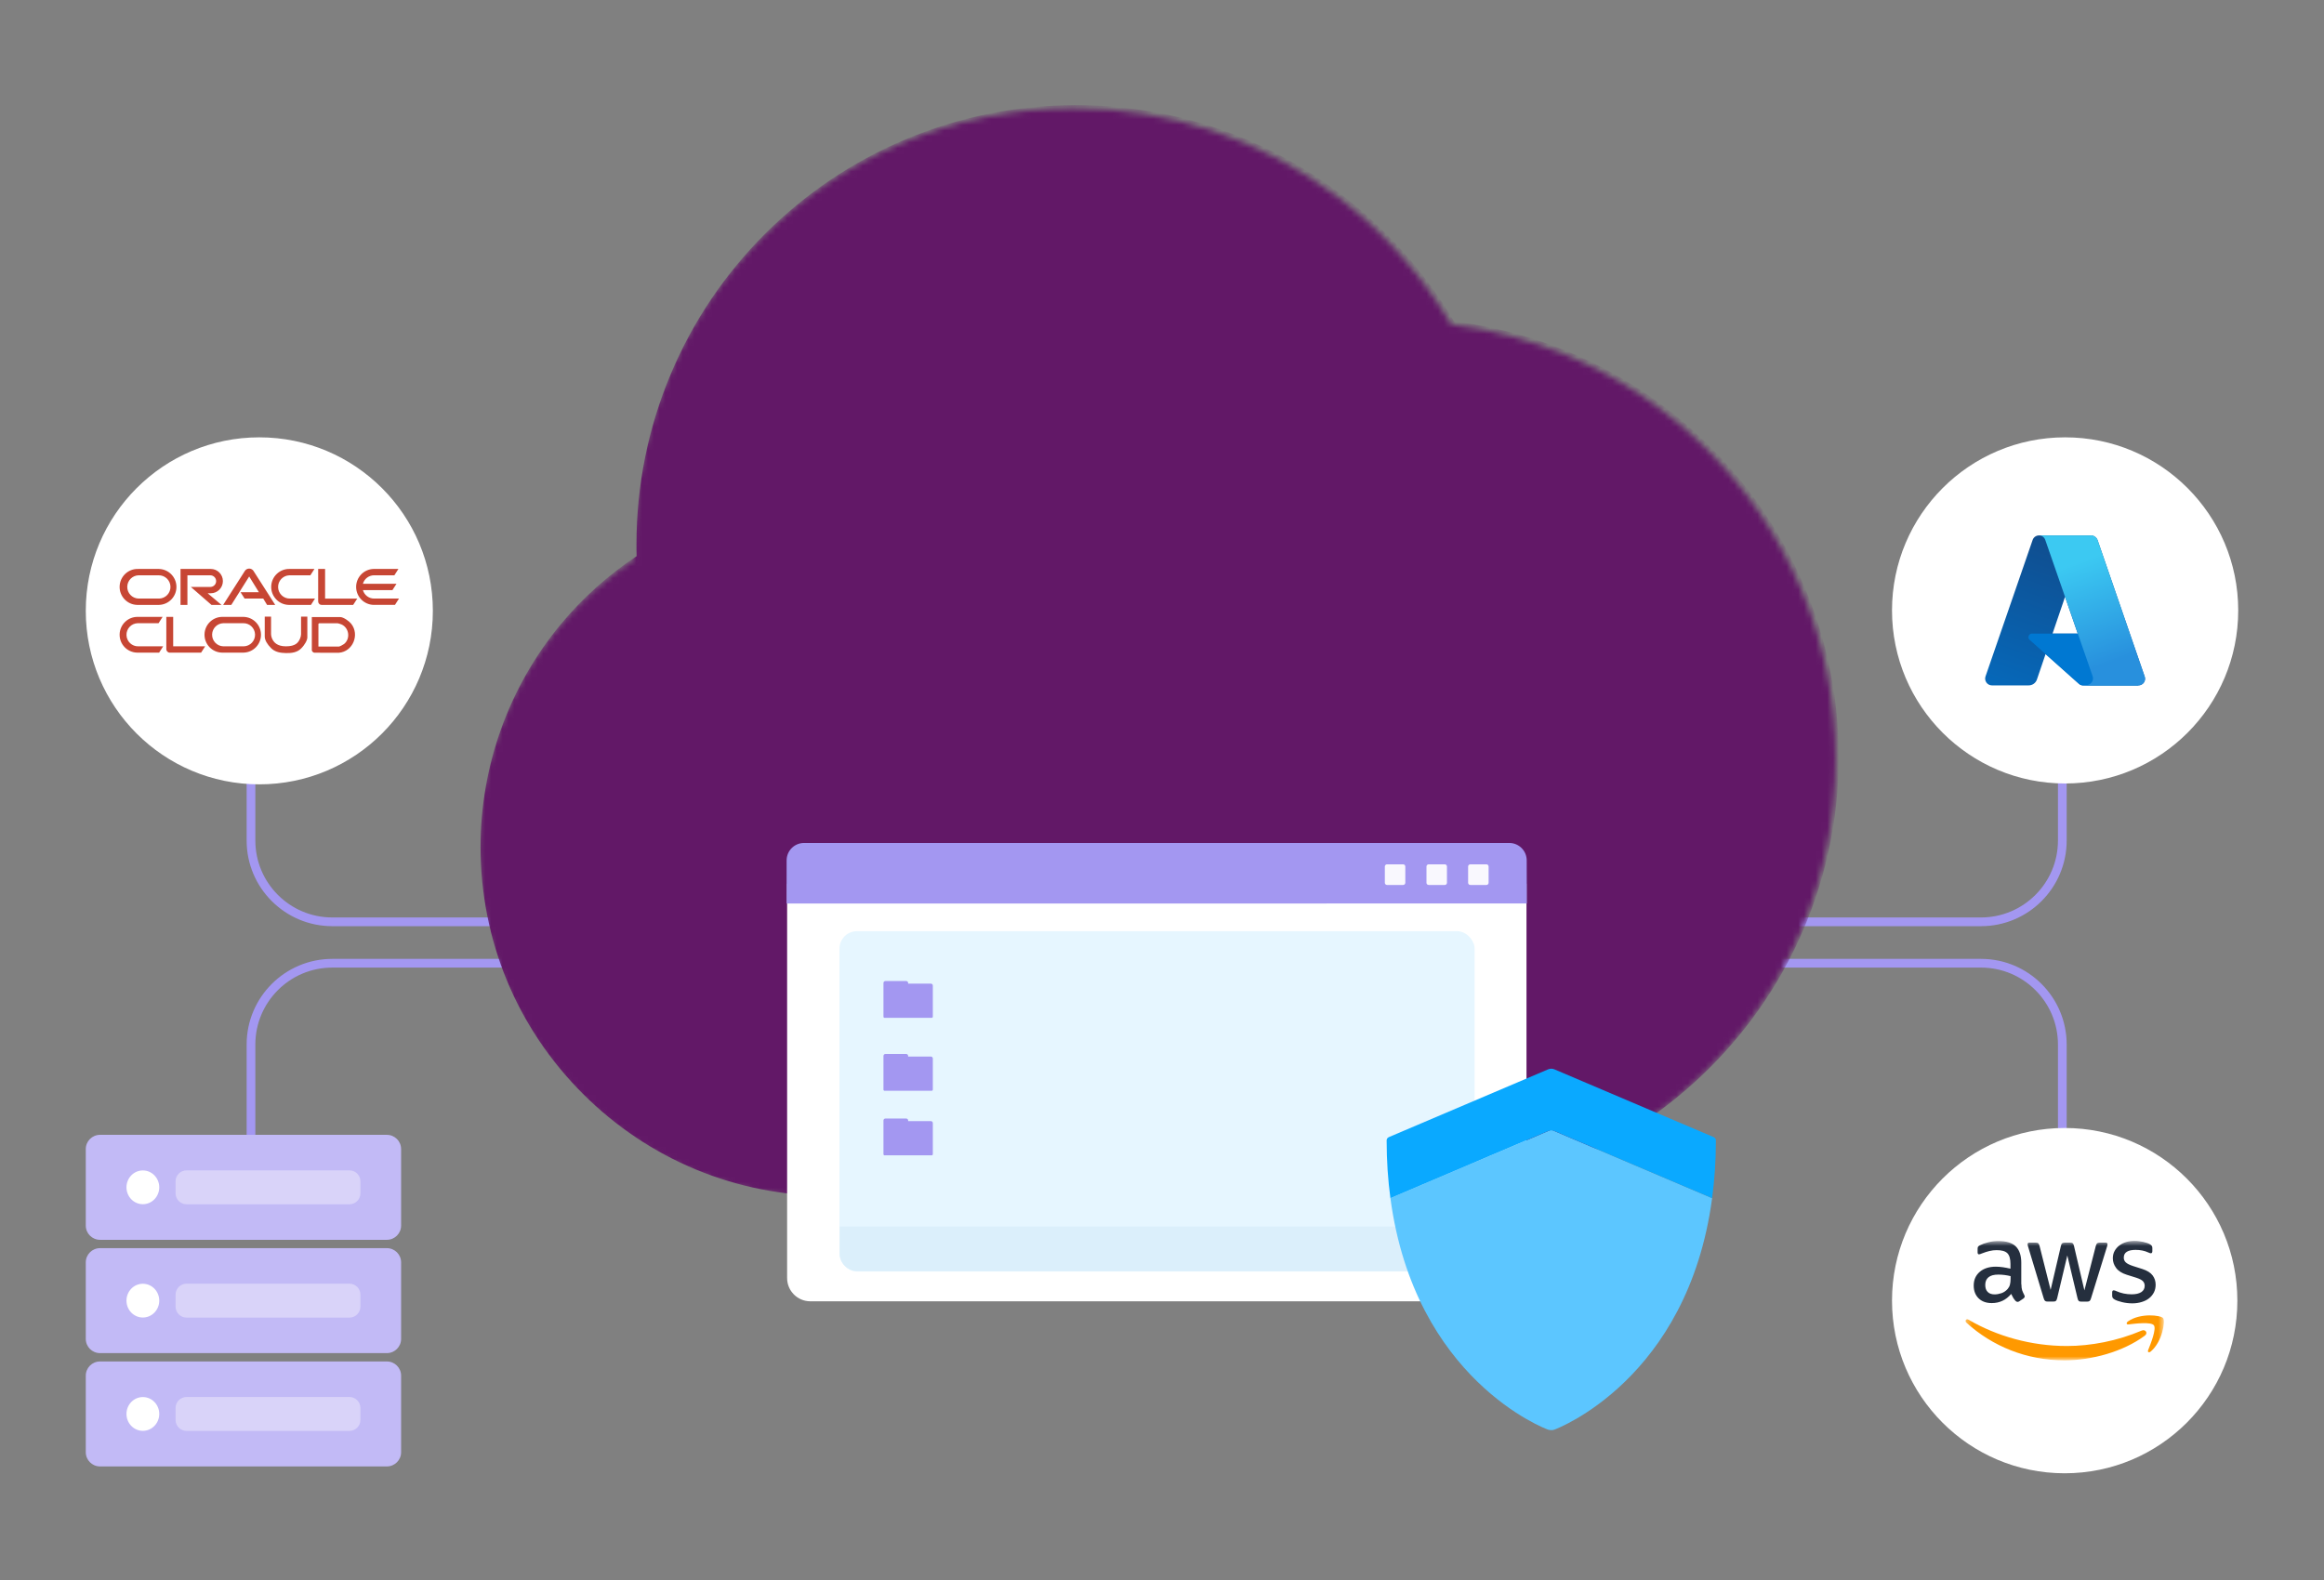 <svg xmlns="http://www.w3.org/2000/svg" width="400" height="272" viewBox="0 0 400 272" fill="none"><rect x="0" y="0" width="400" height="272" fill="#808080" stroke="none"/><path d="M43.2 125.88V144.693C43.2 152.425 49.468 158.693 57.2 158.693H340.96C348.692 158.693 354.96 152.425 354.96 144.693V125.88" stroke="#A397F1" stroke-width="1.5"></path><path d="M43.2 198.635V179.822C43.2 172.09 49.468 165.822 57.2 165.822H340.96C348.692 165.822 354.96 172.09 354.96 179.822V198.635" stroke="#A397F1" stroke-width="1.5"></path><mask id="mask0_475_1042" style="mask-type:alpha" maskUnits="userSpaceOnUse" x="82" y="18" width="234" height="189"><path d="M310.003 101.421C306.194 92.419 300.761 84.338 293.829 77.405C286.896 70.472 278.825 65.03 269.824 61.218C263.376 58.495 256.662 56.693 249.766 55.846C244.732 47.331 238.033 39.78 230.106 33.801C216.918 23.859 201.189 18.609 184.653 18.609C174.455 18.609 164.546 20.617 155.203 24.561C146.191 28.37 138.108 33.828 131.177 40.758C124.247 47.688 118.789 55.785 114.99 64.787C111.045 74.126 109.039 84.035 109.039 94.234C109.039 94.913 109.039 95.591 109.062 96.256C104.186 99.485 99.78 103.428 96.006 107.98C87.102 118.723 82.203 132.332 82.203 146.306C82.203 162.351 88.444 177.438 99.794 188.784C111.14 200.134 126.229 206.389 142.271 206.389C142.935 206.389 143.507 206.374 143.965 206.351L240.414 206.389C250.613 206.389 260.509 204.391 269.837 200.434C278.839 196.626 286.909 191.18 293.84 184.246C300.773 177.317 306.217 169.232 310.017 160.231C313.961 150.902 315.958 141.006 315.958 130.82C315.958 120.635 313.961 110.736 310.017 101.411L310.003 101.421Z" fill="#621867"></path></mask><g mask="url(#mask0_475_1042)"><path d="M310.513 100.913C306.704 91.911 301.272 83.831 294.34 76.897C287.407 69.964 279.336 64.522 270.335 60.71C263.887 57.987 257.173 56.186 250.276 55.339C245.243 46.823 238.543 39.272 230.617 33.293C217.429 23.351 201.7 18.101 185.164 18.101C174.965 18.101 165.056 20.109 155.714 24.053C146.702 27.862 138.618 33.321 131.688 40.251C124.758 47.181 119.3 55.278 115.501 64.279C111.556 73.618 109.549 83.527 109.549 93.727C109.549 94.405 109.549 95.083 109.573 95.748C104.697 98.977 100.291 102.921 96.517 107.472C87.613 118.215 82.714 131.824 82.714 145.798C82.714 161.843 88.955 176.93 100.305 188.276C111.651 199.626 126.739 205.881 142.781 205.881C143.446 205.881 144.017 205.866 144.476 205.844L240.925 205.881C251.123 205.881 261.02 203.883 270.348 199.926C279.35 196.118 287.42 190.672 294.35 183.738C301.284 176.809 306.728 168.724 310.528 159.724C314.472 150.394 316.469 140.498 316.469 130.313C316.469 120.127 314.472 110.228 310.528 100.903L310.513 100.913Z" fill="#621867"></path></g><path d="M44.633 135.027C61.129 135.027 74.502 121.654 74.502 105.157C74.502 88.661 61.129 75.288 44.633 75.288C28.137 75.288 14.764 88.661 14.764 105.157C14.764 121.654 28.137 135.027 44.633 135.027Z" fill="white"></path><path d="M60.442 107.372C60.094 106.935 59.117 106.229 58.555 106.229H53.67V111.953C53.67 112.073 53.862 112.367 54.165 112.367C54.468 112.367 56.638 112.372 58.329 112.372C60.733 112.188 61.944 109.254 60.442 107.372ZM59.236 110.853C59.09 110.973 58.475 111.309 58.327 111.309H54.806V107.405C54.806 107.396 54.911 107.291 54.919 107.291H58.1C58.18 107.291 58.688 107.453 58.796 107.504C60.088 108.102 60.347 109.935 59.236 110.853Z" fill="#C74634"></path><path d="M29.808 111.263V106.197H28.625V111.762C28.624 111.918 28.688 112.068 28.8 112.176C28.914 112.292 29.069 112.357 29.231 112.357H34.608L35.31 111.269H29.802" fill="#C74634"></path><path d="M44.919 109.194C44.877 107.557 43.562 106.24 41.927 106.198H38.355C36.658 106.154 35.246 107.495 35.202 109.194C35.158 110.893 36.498 112.306 38.195 112.35C38.248 112.351 38.301 112.351 38.354 112.35H41.926C43.623 112.306 44.964 110.893 44.919 109.194ZM41.974 111.267C41.931 111.268 41.889 111.268 41.846 111.267H38.433C37.335 111.232 36.473 110.311 36.508 109.212C36.542 108.162 37.385 107.319 38.433 107.285H41.846C42.944 107.25 43.863 108.112 43.899 109.212C43.934 110.311 43.072 111.232 41.974 111.267Z" fill="#C74634"></path><path d="M23.742 112.35H27.389L28.08 111.267H23.823C22.725 111.302 21.806 110.44 21.77 109.34C21.735 108.24 22.597 107.321 23.695 107.285C23.738 107.284 23.78 107.284 23.823 107.285H27.288L27.987 106.198H23.743C22.046 106.154 20.634 107.495 20.59 109.194C20.546 110.893 21.886 112.306 23.583 112.35C23.636 112.351 23.689 112.351 23.742 112.35Z" fill="#C74634"></path><path d="M51.816 106.154V109.179C51.808 109.426 51.755 109.661 51.666 109.876C51.359 110.621 50.895 111.266 49.212 111.266C47.697 111.266 47.083 110.571 46.796 109.858C46.711 109.647 46.661 109.419 46.653 109.179V106.154H45.567V109.57C45.567 110.2 45.991 110.902 46.652 111.572C47.346 112.274 48.289 112.41 49.233 112.428C50.178 112.446 51.122 112.333 51.816 111.649C52.46 111.015 52.898 110.201 52.898 109.731C52.898 109.469 52.899 109.311 52.898 109.258V106.154L51.816 106.154Z" fill="#C74634"></path><path d="M41.394 101.952H44.565L42.89 99.243L39.81 104.135H38.41L42.156 98.266C42.438 97.862 42.994 97.763 43.399 98.046C43.481 98.103 43.553 98.175 43.612 98.256L47.368 104.135H45.968L45.308 103.041H42.099L41.4 101.952M55.953 103.041V97.944H54.762V103.543C54.762 103.701 54.826 103.851 54.939 103.96C55.053 104.077 55.209 104.142 55.372 104.141H60.782L61.488 103.048H55.946M36.273 102.131C37.428 102.131 38.364 101.194 38.364 100.037C38.364 98.881 37.428 97.944 36.273 97.944H31.07V104.135H32.259V99.04H36.2C36.753 99.04 37.201 99.488 37.201 100.042C37.201 100.595 36.753 101.043 36.2 101.043H32.848L36.398 104.135H38.123L35.738 102.131L36.273 102.131ZM23.762 104.135H27.356C29.063 104.091 30.411 102.669 30.367 100.96C30.324 99.313 29.001 97.989 27.356 97.946H23.762C22.055 97.901 20.635 99.251 20.59 100.96C20.546 102.669 21.894 104.091 23.602 104.135C23.655 104.136 23.709 104.136 23.762 104.135ZM27.275 103.045H23.841C22.736 103.01 21.869 102.084 21.905 100.978C21.939 99.921 22.786 99.073 23.841 99.039H27.275C28.38 99.004 29.304 99.872 29.34 100.978C29.376 102.084 28.509 103.01 27.404 103.045C27.361 103.047 27.318 103.047 27.275 103.045ZM49.851 104.135H53.52L54.215 103.045H49.932C48.827 103.081 47.903 102.213 47.867 101.107C47.831 100.001 48.698 99.075 49.803 99.039C49.846 99.038 49.889 99.038 49.932 99.039H53.418L54.121 97.945H49.851C48.144 97.901 46.724 99.251 46.679 100.96C46.635 102.669 47.983 104.091 49.691 104.135C49.744 104.136 49.798 104.136 49.851 104.135ZM64.391 103.045C63.495 103.046 62.708 102.45 62.464 101.587H67.545L68.245 100.496H62.464C62.707 99.632 63.495 99.036 64.391 99.037H67.878L68.575 97.944H64.309C62.602 97.988 61.254 99.409 61.298 101.118C61.341 102.765 62.664 104.09 64.309 104.133H67.978L68.675 103.043H64.389" fill="#C74634"></path><path d="M355.441 134.879C371.897 134.879 385.236 121.539 385.236 105.083C385.236 88.628 371.897 75.288 355.441 75.288C338.986 75.288 325.646 88.628 325.646 105.083C325.646 121.539 338.986 134.879 355.441 134.879Z" fill="white"></path><path d="M359.898 92.175H350.944C350.444 92.175 350.006 92.492 349.85 92.957L341.74 116.448C341.483 117.196 342.043 117.991 342.846 117.991H349.176C349.817 117.991 350.383 117.58 350.586 116.987L355.431 102.745L357.617 109.081H349.742C349.182 109.081 348.912 109.775 349.331 110.152L357.84 117.742C358.022 117.904 358.265 117.998 358.515 117.998H368.056C368.846 117.998 369.399 117.223 369.142 116.482L361.032 92.991C360.863 92.513 360.411 92.183 359.905 92.183L359.898 92.175Z" fill="url(#paint0_linear_475_1042)"></path><path d="M357.616 109.074H349.742C349.182 109.074 348.912 109.768 349.33 110.146L357.839 117.735C358.021 117.897 358.271 117.991 358.514 117.991H368.055L357.623 109.074H357.616Z" fill="url(#paint1_linear_475_1042)"></path><path d="M359.898 92.176H350.943C351.429 92.176 351.868 92.486 352.023 92.944L360.181 116.421C360.424 117.135 359.925 117.883 359.182 117.931C358.751 117.958 358.413 117.985 358.514 117.985H368.056C368.845 117.985 369.399 117.209 369.135 116.468L361.031 92.978C360.863 92.499 360.411 92.169 359.904 92.169L359.898 92.176Z" fill="url(#paint2_linear_475_1042)"></path><path d="M355.368 253.628C371.782 253.628 385.089 240.321 385.089 223.906C385.089 207.492 371.782 194.185 355.368 194.185C338.953 194.185 325.646 207.492 325.646 223.906C325.646 240.321 338.953 253.628 355.368 253.628Z" fill="white"></path><mask id="mask1_475_1042" style="mask-type:luminance" maskUnits="userSpaceOnUse" x="338" y="213" width="35" height="22"><path d="M372.436 213.625H338.299V234.187H372.436V213.625Z" fill="white"></path></mask><g mask="url(#mask1_475_1042)"><path d="M347.918 221.093C347.918 221.516 347.964 221.859 348.043 222.111C348.134 222.362 348.248 222.637 348.407 222.934C348.463 223.026 348.486 223.117 348.486 223.197C348.486 223.312 348.418 223.426 348.27 223.54L347.555 224.02C347.453 224.089 347.351 224.123 347.26 224.123C347.146 224.123 347.033 224.066 346.919 223.963C346.76 223.792 346.624 223.609 346.511 223.426C346.397 223.232 346.284 223.014 346.159 222.751C345.273 223.803 344.161 224.329 342.821 224.329C341.867 224.329 341.106 224.055 340.55 223.506C339.994 222.957 339.71 222.225 339.71 221.31C339.71 220.338 340.051 219.549 340.743 218.955C341.436 218.36 342.355 218.062 343.525 218.062C343.911 218.062 344.308 218.097 344.728 218.154C345.148 218.211 345.58 218.303 346.034 218.406V217.571C346.034 216.702 345.852 216.096 345.5 215.741C345.137 215.387 344.524 215.215 343.65 215.215C343.252 215.215 342.843 215.261 342.423 215.364C342.003 215.467 341.595 215.593 341.197 215.753C341.016 215.833 340.879 215.878 340.8 215.901C340.72 215.924 340.664 215.936 340.618 215.936C340.459 215.936 340.38 215.821 340.38 215.581V215.021C340.38 214.838 340.403 214.701 340.459 214.621C340.516 214.541 340.618 214.46 340.777 214.38C341.175 214.175 341.651 214.003 342.208 213.866C342.764 213.717 343.354 213.649 343.979 213.649C345.33 213.649 346.318 213.957 346.953 214.575C347.578 215.193 347.896 216.13 347.896 217.388V221.093L347.918 221.093ZM343.309 222.831C343.683 222.831 344.069 222.763 344.478 222.625C344.887 222.488 345.25 222.237 345.557 221.893C345.738 221.676 345.874 221.436 345.943 221.162C346.011 220.887 346.056 220.556 346.056 220.167V219.686C345.727 219.606 345.375 219.538 345.012 219.492C344.648 219.446 344.296 219.423 343.944 219.423C343.184 219.423 342.627 219.572 342.253 219.881C341.878 220.19 341.696 220.624 341.696 221.196C341.696 221.733 341.833 222.134 342.116 222.408C342.389 222.694 342.786 222.831 343.309 222.831ZM352.426 224.066C352.221 224.066 352.085 224.032 351.994 223.952C351.903 223.883 351.824 223.723 351.756 223.506L349.088 214.666C349.019 214.437 348.985 214.289 348.985 214.209C348.985 214.026 349.076 213.923 349.258 213.923H350.37C350.586 213.923 350.734 213.957 350.813 214.037C350.904 214.106 350.972 214.266 351.04 214.483L352.948 222.054L354.719 214.483C354.775 214.254 354.843 214.106 354.934 214.037C355.025 213.968 355.184 213.923 355.388 213.923H356.297C356.513 213.923 356.66 213.957 356.751 214.037C356.842 214.106 356.921 214.266 356.967 214.483L358.761 222.145L360.725 214.483C360.793 214.254 360.872 214.106 360.952 214.037C361.043 213.968 361.19 213.923 361.395 213.923H362.451C362.632 213.923 362.734 214.014 362.734 214.209C362.734 214.266 362.723 214.323 362.712 214.392C362.7 214.46 362.678 214.552 362.632 214.678L359.896 223.518C359.828 223.746 359.749 223.895 359.658 223.964C359.567 224.032 359.419 224.078 359.226 224.078H358.25C358.034 224.078 357.886 224.044 357.796 223.964C357.705 223.884 357.625 223.735 357.58 223.506L355.82 216.13L354.072 223.495C354.015 223.723 353.947 223.872 353.856 223.952C353.765 224.032 353.606 224.067 353.402 224.067L352.426 224.066ZM367.015 224.375C366.424 224.375 365.834 224.307 365.266 224.169C364.699 224.032 364.256 223.883 363.961 223.712C363.779 223.609 363.654 223.495 363.609 223.392C363.563 223.289 363.541 223.174 363.541 223.071V222.488C363.541 222.248 363.632 222.134 363.802 222.134C363.87 222.134 363.938 222.145 364.006 222.168C364.074 222.191 364.176 222.237 364.29 222.282C364.676 222.454 365.096 222.591 365.539 222.683C365.993 222.774 366.436 222.82 366.89 222.82C367.605 222.82 368.161 222.694 368.547 222.442C368.933 222.191 369.138 221.825 369.138 221.356C369.138 221.036 369.036 220.773 368.831 220.556C368.627 220.338 368.241 220.144 367.685 219.961L366.038 219.446C365.21 219.183 364.596 218.794 364.222 218.28C363.847 217.777 363.654 217.216 363.654 216.622C363.654 216.141 363.756 215.718 363.961 215.352C364.165 214.986 364.437 214.666 364.778 214.415C365.119 214.152 365.505 213.957 365.959 213.82C366.413 213.683 366.89 213.625 367.39 213.625C367.639 213.625 367.9 213.637 368.15 213.671C368.411 213.705 368.65 213.751 368.888 213.797C369.115 213.854 369.331 213.911 369.535 213.98C369.74 214.049 369.898 214.117 370.012 214.186C370.171 214.277 370.285 214.369 370.353 214.472C370.421 214.563 370.455 214.689 370.455 214.849V215.387C370.455 215.627 370.364 215.753 370.194 215.753C370.103 215.753 369.955 215.707 369.762 215.615C369.115 215.318 368.389 215.169 367.583 215.169C366.935 215.169 366.424 215.272 366.073 215.49C365.721 215.707 365.539 216.039 365.539 216.507C365.539 216.828 365.653 217.102 365.88 217.319C366.107 217.537 366.527 217.754 367.128 217.948L368.741 218.463C369.558 218.726 370.148 219.092 370.5 219.561C370.852 220.03 371.023 220.567 371.023 221.162C371.023 221.654 370.921 222.1 370.727 222.488C370.523 222.877 370.251 223.22 369.899 223.495C369.547 223.781 369.127 223.986 368.638 224.135C368.127 224.295 367.594 224.375 367.015 224.375Z" fill="#252F3E"></path><path fill-rule="evenodd" clip-rule="evenodd" d="M369.162 229.933C365.426 232.712 359.999 234.187 355.333 234.187C348.794 234.187 342.901 231.751 338.451 227.703C338.099 227.383 338.416 226.948 338.837 227.2C343.65 230.013 349.588 231.717 355.731 231.717C359.875 231.717 364.427 230.848 368.617 229.064C369.241 228.778 369.775 229.475 369.162 229.933Z" fill="#FF9900"></path><path fill-rule="evenodd" clip-rule="evenodd" d="M370.716 228.149C370.239 227.532 367.56 227.852 366.345 228.001C365.982 228.046 365.925 227.726 366.254 227.486C368.389 225.976 371.897 226.411 372.306 226.914C372.714 227.429 372.192 230.963 370.194 232.654C369.887 232.918 369.592 232.781 369.728 232.438C370.183 231.305 371.193 228.755 370.716 228.149Z" fill="#FF9900"></path></g><path d="M66.588 195.365H17.213C15.86 195.365 14.764 196.461 14.764 197.814V210.986C14.764 212.339 15.86 213.435 17.213 213.435H66.588C67.941 213.435 69.037 212.339 69.037 210.986V197.814C69.037 196.461 67.941 195.365 66.588 195.365Z" fill="#C2BAF6"></path><path d="M60.14 201.479H32.113C31.067 201.479 30.219 202.327 30.219 203.373V205.426C30.219 206.472 31.067 207.32 32.113 207.32H60.14C61.186 207.32 62.034 206.472 62.034 205.426V203.373C62.034 202.327 61.186 201.479 60.14 201.479Z" fill="#D9D3F9"></path><path d="M24.589 207.307C26.147 207.307 27.41 206.003 27.41 204.4C27.41 202.797 26.147 201.493 24.589 201.493C23.03 201.493 21.768 202.796 21.768 204.4C21.768 206.003 23.03 207.307 24.589 207.307Z" fill="white"></path><path d="M66.588 214.872H17.214C15.861 214.872 14.764 215.968 14.764 217.321V230.493C14.764 231.845 15.861 232.942 17.214 232.942H66.588C67.941 232.942 69.038 231.845 69.038 230.493V217.321C69.038 215.968 67.941 214.872 66.588 214.872Z" fill="#C2BAF6"></path><path d="M60.14 220.987H32.113C31.067 220.987 30.219 221.835 30.219 222.881V224.934C30.219 225.98 31.067 226.828 32.113 226.828H60.14C61.186 226.828 62.034 225.98 62.034 224.934V222.881C62.034 221.835 61.186 220.987 60.14 220.987Z" fill="#D9D3F9"></path><path d="M24.589 226.814C26.147 226.814 27.41 225.51 27.41 223.907C27.41 222.304 26.147 221 24.589 221C23.03 221 21.768 222.303 21.768 223.907C21.768 225.51 23.03 226.814 24.589 226.814Z" fill="white"></path><path d="M66.588 234.378H17.214C15.861 234.378 14.764 235.475 14.764 236.828V249.999C14.764 251.352 15.861 252.449 17.214 252.449H66.588C67.941 252.449 69.038 251.352 69.038 249.999V236.828C69.038 235.475 67.941 234.378 66.588 234.378Z" fill="#C2BAF6"></path><path d="M60.14 240.493H32.113C31.067 240.493 30.219 241.341 30.219 242.387V244.44C30.219 245.486 31.067 246.334 32.113 246.334H60.14C61.186 246.334 62.034 245.486 62.034 244.44V242.387C62.034 241.341 61.186 240.493 60.14 240.493Z" fill="#D9D3F9"></path><path d="M24.589 246.321C26.147 246.321 27.41 245.017 27.41 243.414C27.41 241.81 26.147 240.506 24.589 240.506C23.03 240.506 21.768 241.81 21.768 243.414C21.768 245.017 23.03 246.321 24.589 246.321Z" fill="white"></path><path d="M135.476 152.144H262.735V220.022C262.735 222.231 260.944 224.022 258.735 224.022H139.476C137.266 224.022 135.476 222.231 135.476 220.022V152.144Z" fill="white"></path><path d="M135.391 148.116C135.392 146.459 136.736 145.117 138.393 145.117L259.769 145.117C261.426 145.117 262.769 146.459 262.773 148.116C262.779 151.554 262.793 155.533 262.793 155.533L135.386 155.544C135.386 155.544 135.39 151.558 135.391 148.116Z" fill="#A397F1"></path><path d="M241.509 148.797H238.725C238.52 148.797 238.354 148.964 238.354 149.17V151.974C238.354 152.18 238.52 152.347 238.725 152.347H241.509C241.713 152.347 241.879 152.18 241.879 151.974V149.17C241.879 148.964 241.713 148.797 241.509 148.797Z" fill="#F9F8FE"></path><path d="M248.676 148.797H245.892C245.687 148.797 245.521 148.964 245.521 149.17V151.974C245.521 152.18 245.687 152.347 245.892 152.347H248.676C248.88 152.347 249.046 152.18 249.046 151.974V149.17C249.046 148.964 248.88 148.797 248.676 148.797Z" fill="#F9F8FE"></path><path d="M255.843 148.797H253.059C252.855 148.797 252.689 148.964 252.689 149.17V151.974C252.689 152.18 252.855 152.347 253.059 152.347H255.843C256.048 152.347 256.213 152.18 256.213 151.974V149.17C256.213 148.964 256.048 148.797 255.843 148.797Z" fill="#F9F8FE"></path><rect x="144.488" y="160.308" width="109.317" height="58.59" rx="3" fill="#E6F6FF"></rect><path d="M144.534 211.149H253.758V215.803C253.758 217.46 252.415 218.803 250.758 218.803H147.534C145.877 218.803 144.534 217.46 144.534 215.803V211.149Z" fill="#DBEFFB"></path><path d="M239.313 206.267C243.488 237.535 266.06 246.001 266.458 246.119C266.815 246.225 267.187 246.236 267.526 246.119C267.853 246.007 290.511 237.535 294.685 206.267L266.999 194.483L239.313 206.267Z" fill="#5CC6FF"></path><path d="M295.334 196.403C295.364 196.129 295.211 195.866 294.957 195.758L267.541 184.09C267.195 183.942 266.803 183.942 266.457 184.09L239.041 195.758C238.787 195.866 238.634 196.129 238.664 196.403L238.665 196.408C238.665 199.862 238.896 203.147 239.313 206.267L266.457 194.714C266.803 194.567 267.195 194.567 267.541 194.714L294.685 206.267C295.102 203.147 295.333 199.862 295.333 196.408L295.334 196.403Z" fill="#0AA9FF"></path><path d="M156.307 169.332V169.219C156.307 169.035 156.153 168.886 155.965 168.886H152.4C152.211 168.886 152.058 169.035 152.058 169.219V175.026C152.058 175.136 152.147 175.226 152.258 175.226H160.355C160.466 175.226 160.555 175.136 160.555 175.026V169.665C160.555 169.481 160.402 169.332 160.213 169.332H156.307Z" fill="#A397F1"></path><path d="M156.307 181.886V181.773C156.307 181.589 156.153 181.439 155.965 181.439H152.4C152.211 181.439 152.058 181.589 152.058 181.773V187.58C152.058 187.69 152.147 187.78 152.258 187.78H160.355C160.466 187.78 160.555 187.69 160.555 187.58V182.219C160.555 182.035 160.402 181.886 160.213 181.886H156.307Z" fill="#A397F1"></path><path d="M156.307 193.001V192.888C156.307 192.704 156.153 192.555 155.965 192.555H152.4C152.211 192.555 152.058 192.704 152.058 192.888V198.695C152.058 198.805 152.147 198.895 152.258 198.895H160.355C160.466 198.895 160.555 198.805 160.555 198.695V193.334C160.555 193.15 160.402 193.001 160.213 193.001H156.307Z" fill="#A397F1"></path><defs><linearGradient id="paint0_linear_475_1042" x1="353.582" y1="121.544" x2="362.882" y2="95.674" gradientUnits="userSpaceOnUse"><stop stop-color="#0668B9"></stop><stop offset="1" stop-color="#104D8E"></stop></linearGradient><linearGradient id="paint1_linear_475_1042" x1="349.126" y1="113.533" x2="368.055" y2="113.533" gradientUnits="userSpaceOnUse"><stop stop-color="#0078D2"></stop><stop offset="1" stop-color="#0078D2"></stop></linearGradient><linearGradient id="paint2_linear_475_1042" x1="356.7" y1="97.064" x2="362.936" y2="114.196" gradientUnits="userSpaceOnUse"><stop stop-color="#3CC9F2"></stop><stop offset="1" stop-color="#2890DD"></stop></linearGradient></defs></svg>